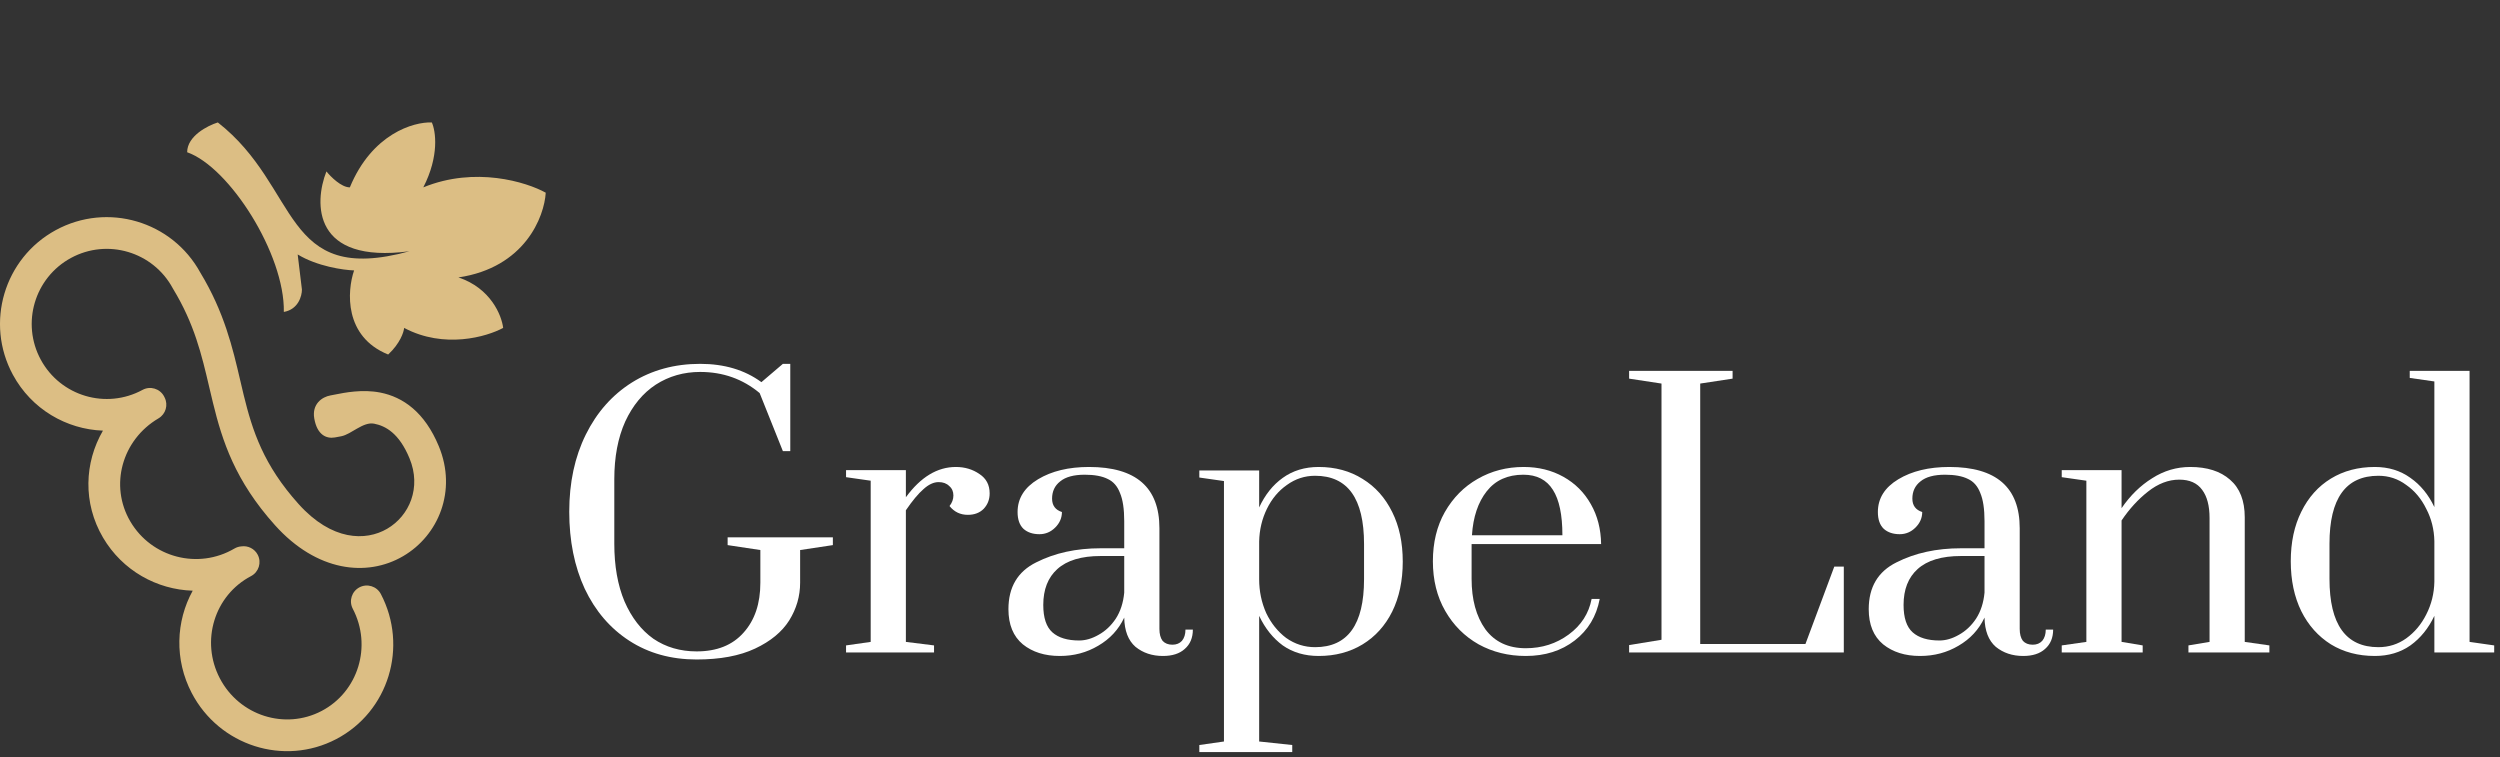 <svg width="426" height="129" viewBox="0 0 426 129" fill="none" xmlns="http://www.w3.org/2000/svg">
<rect x="0" y="0" width="426" height="129" fill="#333333" stroke="none"/>
<path d="M31.892 25.942C31.892 23.185 35.376 21.407 37.118 20.863C51.268 31.929 47.911 48.8 69.772 42.814C53.309 44.991 53.479 34.65 55.622 29.208C56.347 30.115 58.162 31.929 59.613 31.929C63.386 22.786 70.498 20.742 73.582 20.863C74.247 22.314 74.888 26.559 72.13 31.929C80.984 28.301 89.728 31.022 92.993 32.836C92.751 36.948 89.437 45.593 78.117 47.275C83.632 49.102 85.495 53.77 85.737 55.876C82.955 57.387 75.686 59.504 68.865 55.876C68.805 56.601 68.176 58.524 66.144 60.411C58.597 57.363 59.129 49.587 60.339 46.079C58.525 46.019 54.062 45.39 50.724 43.358L51.449 49.345C51.449 50.433 50.833 52.719 48.365 53.154C48.547 43.358 39.113 28.482 31.892 25.942Z" fill="#DCBE84"/>
<path fill-rule="evenodd" clip-rule="evenodd" d="M12.092 43.955C5.887 47.324 3.585 55.087 6.952 61.295C10.319 67.504 18.079 69.806 24.285 66.438C25.596 65.726 27.235 66.212 27.947 67.524C27.982 67.589 28.014 67.655 28.044 67.721C28.696 68.987 28.253 70.557 27.01 71.287C20.773 74.954 18.618 82.746 22.207 88.858C25.835 95.033 33.779 97.098 39.952 93.469C40.328 93.248 40.734 93.128 41.142 93.102C42.241 92.946 43.368 93.484 43.913 94.524C44.605 95.846 44.094 97.479 42.773 98.171C36.544 101.434 34.127 109.222 37.462 115.593C40.797 121.965 48.572 124.413 54.8 121.15C61.029 117.887 63.446 110.1 60.111 103.728C59.419 102.406 59.93 100.773 61.251 100.081C62.572 99.389 64.205 99.899 64.897 101.221C69.588 110.184 66.229 121.263 57.306 125.937C48.383 130.612 37.368 127.063 32.676 118.1C29.699 112.411 29.964 105.87 32.837 100.654C26.74 100.467 20.869 97.246 17.55 91.595C14.094 85.71 14.381 78.825 17.54 73.381C11.324 73.153 5.386 69.738 2.204 63.872C-2.585 55.041 0.689 43.997 9.516 39.205C18.324 34.425 29.334 37.674 34.14 46.461C38.235 53.228 39.65 59.302 40.935 64.817L40.936 64.817L40.936 64.818C41.133 65.663 41.326 66.495 41.526 67.313C43.021 73.439 44.902 79.234 50.877 85.885C56.561 92.212 62.344 92.217 65.964 90.107C69.759 87.895 71.849 83.093 69.78 78.097C68.002 73.804 65.69 72.574 63.753 72.195C61.863 71.825 59.876 74.009 58.143 74.341C57.779 74.41 57.417 74.48 57.058 74.542C55.588 74.795 54.031 74.089 53.55 71.299C53.13 68.866 54.862 67.629 56.332 67.376C56.533 67.341 56.777 67.292 57.058 67.236C58.745 66.899 61.755 66.297 64.79 66.891C68.68 67.653 72.371 70.236 74.77 76.029C77.923 83.642 74.7 91.269 68.683 94.776C62.49 98.386 53.959 97.4 46.86 89.497C40.051 81.918 37.881 75.159 36.279 68.595C36.064 67.713 35.86 66.843 35.657 65.978C34.365 60.462 33.136 55.218 29.49 49.211L29.456 49.155L29.425 49.097C26.058 42.889 18.298 40.587 12.092 43.955Z" fill="#DCBE84"/>
<path d="M404.681 111.777C401.842 111.777 399.343 111.118 397.184 109.798C395.025 108.439 393.346 106.56 392.146 104.161C390.947 101.722 390.347 98.883 390.347 95.645C390.347 92.406 390.947 89.588 392.146 87.189C393.346 84.75 395.025 82.871 397.184 81.551C399.343 80.232 401.842 79.572 404.681 79.572C407 79.572 409.019 80.192 410.738 81.431C412.457 82.631 413.817 84.29 414.816 86.409V64.999L410.618 64.399V63.2H420.813V109.379L425.011 109.978V111.178H414.816V104.941C413.817 107.06 412.457 108.739 410.738 109.978C409.019 111.178 407 111.777 404.681 111.777ZM405.28 110.278C407.04 110.278 408.619 109.778 410.018 108.779C411.458 107.739 412.597 106.38 413.437 104.701C414.316 102.981 414.776 101.122 414.816 99.123V92.226C414.776 90.227 414.316 88.388 413.437 86.709C412.597 84.99 411.458 83.63 410.018 82.631C408.619 81.591 407.04 81.071 405.28 81.071C399.723 81.071 396.944 84.93 396.944 92.646V98.643C396.944 106.4 399.723 110.278 405.28 110.278Z" fill="white"/>
<path d="M351.319 109.978L355.517 109.379V81.911L351.319 81.311V80.112H361.515V86.589C362.994 84.43 364.733 82.731 366.732 81.491C368.731 80.212 370.89 79.572 373.209 79.572C376.088 79.572 378.347 80.292 379.986 81.731C381.666 83.171 382.505 85.309 382.505 88.148V109.379L386.703 109.978V111.178H372.91V109.978L376.508 109.379V88.268C376.508 86.189 376.088 84.59 375.248 83.47C374.409 82.311 373.109 81.731 371.35 81.731C369.511 81.731 367.732 82.411 366.013 83.77C364.333 85.09 362.834 86.729 361.515 88.688V109.379L365.113 109.978V111.178H351.319V109.978Z" fill="white"/>
<path d="M327.187 111.777C324.628 111.777 322.529 111.118 320.89 109.798C319.25 108.439 318.431 106.44 318.431 103.801C318.431 100.043 320.01 97.384 323.169 95.825C326.327 94.225 329.985 93.426 334.144 93.426H338.162V88.808C338.162 86.729 337.922 85.13 337.442 84.01C337.002 82.851 336.303 82.051 335.343 81.611C334.383 81.131 333.084 80.891 331.445 80.891C329.566 80.891 328.166 81.271 327.247 82.031C326.327 82.751 325.867 83.73 325.867 84.97C325.867 86.129 326.427 86.889 327.547 87.249C327.547 88.248 327.167 89.128 326.407 89.887C325.647 90.647 324.748 91.027 323.708 91.027C322.589 91.027 321.689 90.727 321.009 90.127C320.33 89.488 319.99 88.528 319.99 87.249C319.99 84.93 321.149 83.07 323.468 81.671C325.787 80.272 328.686 79.572 332.164 79.572C340.161 79.572 344.159 83.05 344.159 90.007V107.16C344.159 108.039 344.339 108.719 344.699 109.199C345.099 109.638 345.658 109.858 346.378 109.858C347.058 109.858 347.597 109.638 347.997 109.199C348.397 108.719 348.597 108.079 348.597 107.28H349.856C349.856 108.679 349.397 109.778 348.477 110.578C347.597 111.378 346.358 111.777 344.759 111.777C342.92 111.777 341.36 111.258 340.081 110.218C338.841 109.139 338.202 107.479 338.162 105.24C337.202 107.28 335.723 108.879 333.724 110.038C331.765 111.198 329.586 111.777 327.187 111.777ZM330.485 109.139C331.565 109.139 332.664 108.819 333.784 108.179C334.943 107.539 335.923 106.62 336.722 105.42C337.522 104.181 338.002 102.702 338.162 100.982V94.745H334.144C330.865 94.745 328.406 95.485 326.767 96.964C325.168 98.403 324.368 100.443 324.368 103.081C324.368 105.28 324.888 106.84 325.927 107.759C326.967 108.679 328.486 109.139 330.485 109.139Z" fill="white"/>
<path d="M277.601 111.178V109.918L283.119 109.019V65.359L277.601 64.519V63.2H295.233V64.519L289.716 65.359V109.738H307.647L312.565 96.544H314.184V111.178H277.601Z" fill="white"/>
<path d="M259.996 111.777C257.038 111.777 254.359 111.118 251.96 109.798C249.561 108.439 247.662 106.54 246.263 104.101C244.863 101.662 244.164 98.843 244.164 95.645C244.164 92.446 244.843 89.647 246.203 87.249C247.602 84.81 249.461 82.931 251.78 81.611C254.139 80.252 256.758 79.572 259.637 79.572C262.155 79.572 264.414 80.132 266.413 81.251C268.413 82.371 269.972 83.93 271.091 85.929C272.211 87.888 272.791 90.147 272.831 92.706H250.761V98.643C250.761 102.162 251.54 105.021 253.1 107.22C254.699 109.379 256.998 110.458 259.996 110.458C262.755 110.458 265.194 109.678 267.313 108.119C269.432 106.56 270.732 104.541 271.211 102.062H272.591C272.031 105.021 270.612 107.379 268.333 109.139C266.054 110.898 263.275 111.777 259.996 111.777ZM266.234 91.207C266.234 87.728 265.694 85.15 264.614 83.47C263.535 81.751 261.856 80.891 259.577 80.891C256.898 80.891 254.819 81.831 253.339 83.71C251.86 85.589 251.02 88.088 250.821 91.207H266.234Z" fill="white"/>
<path d="M204.365 126.951L208.563 126.351V81.971L204.365 81.371V80.172H214.561V86.469C215.56 84.31 216.9 82.631 218.579 81.431C220.298 80.192 222.337 79.572 224.696 79.572C227.535 79.572 230.034 80.252 232.193 81.611C234.352 82.931 236.031 84.81 237.23 87.249C238.43 89.647 239.03 92.466 239.03 95.705C239.03 98.943 238.43 101.782 237.23 104.221C236.031 106.62 234.352 108.479 232.193 109.798C230.034 111.118 227.535 111.777 224.696 111.777C222.337 111.777 220.298 111.178 218.579 109.978C216.9 108.739 215.56 107.06 214.561 104.941V126.351L220.198 126.951V128.15H204.365V126.951ZM224.096 110.278C229.654 110.278 232.433 106.42 232.433 98.703V92.706C232.433 84.95 229.654 81.071 224.096 81.071C222.337 81.071 220.738 81.591 219.298 82.631C217.859 83.63 216.72 84.99 215.88 86.709C215.04 88.428 214.601 90.287 214.561 92.286V98.703C214.561 100.742 214.96 102.662 215.76 104.461C216.6 106.22 217.739 107.639 219.179 108.719C220.658 109.758 222.297 110.278 224.096 110.278Z" fill="white"/>
<path d="M180.593 111.777C178.034 111.777 175.935 111.118 174.296 109.798C172.657 108.439 171.837 106.44 171.837 103.801C171.837 100.043 173.416 97.384 176.575 95.825C179.733 94.225 183.392 93.426 187.55 93.426H191.568V88.808C191.568 86.729 191.328 85.13 190.848 84.01C190.408 82.851 189.709 82.051 188.749 81.611C187.79 81.131 186.49 80.891 184.851 80.891C182.972 80.891 181.572 81.271 180.653 82.031C179.733 82.751 179.274 83.73 179.274 84.97C179.274 86.129 179.833 86.889 180.953 87.249C180.953 88.248 180.573 89.128 179.813 89.887C179.054 90.647 178.154 91.027 177.115 91.027C175.995 91.027 175.095 90.727 174.416 90.127C173.736 89.488 173.396 88.528 173.396 87.249C173.396 84.93 174.556 83.07 176.875 81.671C179.194 80.272 182.092 79.572 185.571 79.572C193.567 79.572 197.565 83.05 197.565 90.007V107.16C197.565 108.039 197.745 108.719 198.105 109.199C198.505 109.638 199.065 109.858 199.784 109.858C200.464 109.858 201.004 109.638 201.404 109.199C201.803 108.719 202.003 108.079 202.003 107.28H203.263C203.263 108.679 202.803 109.778 201.883 110.578C201.004 111.378 199.764 111.777 198.165 111.777C196.326 111.777 194.767 111.258 193.487 110.218C192.248 109.139 191.608 107.479 191.568 105.24C190.608 107.28 189.129 108.879 187.13 110.038C185.171 111.198 182.992 111.777 180.593 111.777ZM183.891 109.139C184.971 109.139 186.07 108.819 187.19 108.179C188.349 107.539 189.329 106.62 190.129 105.42C190.928 104.181 191.408 102.702 191.568 100.982V94.745H187.55C184.271 94.745 181.812 95.485 180.173 96.964C178.574 98.403 177.774 100.443 177.774 103.081C177.774 105.28 178.294 106.84 179.334 107.759C180.373 108.679 181.892 109.139 183.891 109.139Z" fill="white"/>
<path d="M144.167 109.978L148.365 109.379V81.911L144.167 81.311V80.112H154.362V84.73C156.881 81.291 159.72 79.572 162.879 79.572C164.398 79.572 165.737 79.972 166.897 80.772C168.056 81.531 168.636 82.631 168.636 84.07C168.636 85.11 168.296 85.989 167.616 86.709C166.937 87.388 166.037 87.728 164.918 87.728C163.638 87.728 162.599 87.229 161.799 86.229C162.239 85.669 162.459 85.07 162.459 84.43C162.459 83.75 162.219 83.21 161.739 82.811C161.299 82.371 160.699 82.151 159.94 82.151C159.1 82.151 158.241 82.551 157.361 83.35C156.481 84.11 155.482 85.309 154.362 86.949V109.379L159.16 109.978V111.178H144.167V109.978Z" fill="white"/>
<path d="M118.71 112.377C114.352 112.377 110.534 111.318 107.255 109.199C103.977 107.08 101.438 104.121 99.639 100.323C97.88 96.524 97 92.146 97 87.189C97 82.231 97.94 77.853 99.819 74.055C101.698 70.256 104.317 67.298 107.675 65.179C111.074 63.059 114.952 62 119.31 62C123.428 62 126.906 63.039 129.745 65.119L133.403 62H134.663V76.873H133.403L129.445 66.978C126.567 64.579 123.188 63.379 119.31 63.379C116.511 63.379 113.992 64.099 111.753 65.538C109.554 66.978 107.815 69.077 106.536 71.835C105.296 74.594 104.677 77.873 104.677 81.671V92.646C104.677 96.444 105.256 99.723 106.416 102.482C107.615 105.24 109.254 107.359 111.333 108.839C113.453 110.278 115.911 110.998 118.71 110.998C122.149 110.998 124.807 109.938 126.687 107.819C128.606 105.7 129.565 102.861 129.565 99.303V93.726L123.988 92.886V91.567H141.92V92.886L136.342 93.726V99.303C136.342 101.582 135.722 103.721 134.483 105.72C133.244 107.679 131.304 109.279 128.666 110.518C126.027 111.757 122.708 112.377 118.71 112.377Z" fill="white"/>
</svg>
